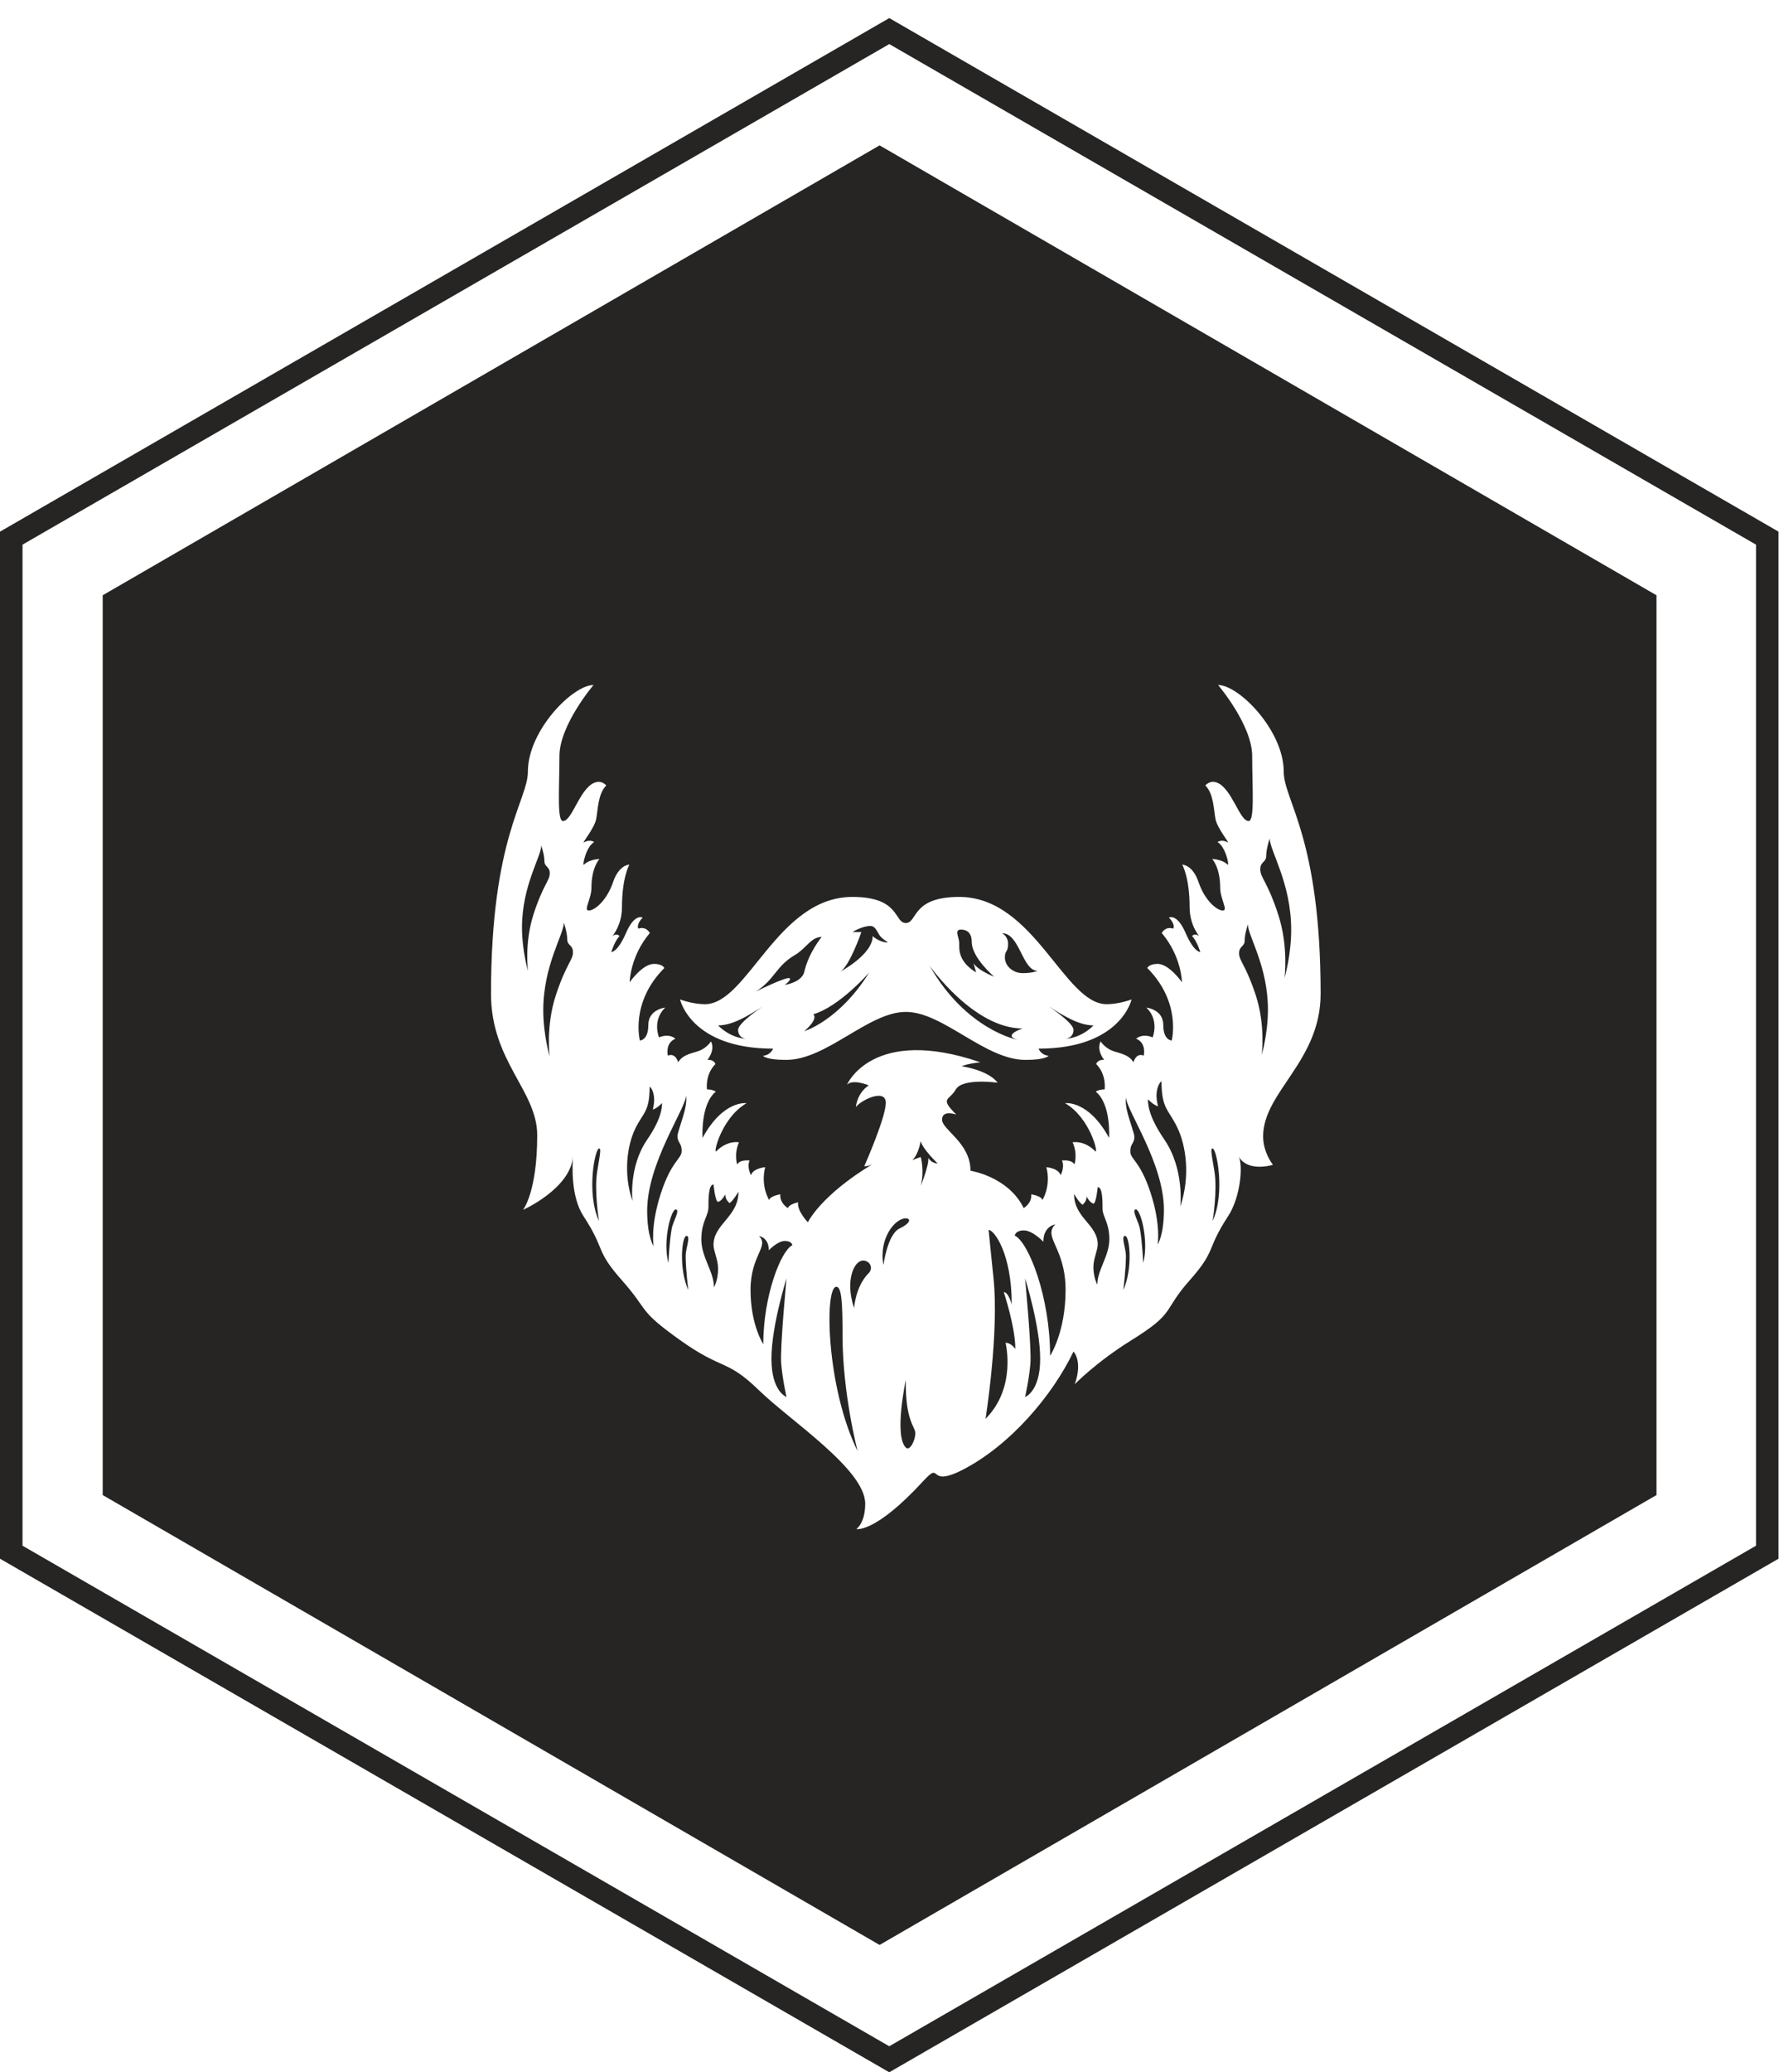 <?xml version="1.0" encoding="utf-8"?>
<!-- Generator: Adobe Illustrator 14.0.0, SVG Export Plug-In  -->
<!DOCTYPE svg PUBLIC "-//W3C//DTD SVG 1.1//EN" "http://www.w3.org/Graphics/SVG/1.1/DTD/svg11.dtd">
<svg version="1.1"
	 xmlns="http://www.w3.org/2000/svg" xmlns:xlink="http://www.w3.org/1999/xlink" xmlns:a="http://ns.adobe.com/AdobeSVGViewerExtensions/3.0/"
	 x="0px" y="0px" width="79px" height="92px" viewBox="0 -0.803 79 92" enable-background="new 0 -0.803 79 92"
	 xml:space="preserve">
<defs>
</defs>
<path fill="#262523" d="M1,67.82V23.377L39.49,1.154l38.489,22.223V67.82l-38.49,22.222L1,67.82z M39.49,0L0,22.8v45.597
	l39.489,22.8l39.49-22.8V22.8L39.49,0z"/>
<g>
	<defs>
		<rect id="SVGID_1_" width="78.979" height="91.197"/>
	</defs>
	<clipPath id="SVGID_2_">
		<use xlink:href="#SVGID_1_"  overflow="visible"/>
	</clipPath>
	<path clip-path="url(#SVGID_2_)" fill="#262523" d="M26.6,50.187c-0.177,0-0.572,1.974,0,3.217c0,0-0.225-1.372-0.077-2.221
		C26.684,50.255,26.682,50.187,26.6,50.187"/>
	<path clip-path="url(#SVGID_2_)" fill="#262523" d="M29.399,48.168c0,0-0.192,0.214-0.409,0.292c0,0,0.06-0.251,0.06-0.416
		c0-0.467-0.202-0.607-0.202-0.607c0,1.12-0.28,1.135-0.638,1.866c-0.356,0.731-0.543,1.99-0.123,3.218c0,0-0.183-1.497,0.637-2.705
		C29.019,49.381,29.399,48.759,29.399,48.168"/>
	<path clip-path="url(#SVGID_2_)" fill="#262523" d="M25.039,40.158c0,0.524-0.914,1.894-0.914,3.891
		c0,1.097,0.285,2.056,0.285,2.056s-0.18-1.333,0.269-2.711c0.45-1.378,0.765-1.573,0.765-1.918c0-0.344-0.255-0.284-0.255-0.584
		C25.188,40.592,25.039,40.158,25.039,40.158"/>
	<path clip-path="url(#SVGID_2_)" fill="#262523" d="M33.123,45.319c0.082,0.016,0.148,0.013,0.148,0.013
		C33.219,45.332,33.172,45.323,33.123,45.319"/>
	<path clip-path="url(#SVGID_2_)" fill="#262523" d="M24.176,37.422c0-0.281-0.14-0.687-0.14-0.687c0,0.491-0.856,1.774-0.856,3.644
		c0,1.028,0.267,1.926,0.267,1.926s-0.169-1.249,0.252-2.54s0.715-1.473,0.715-1.796C24.414,37.647,24.176,37.703,24.176,37.422"/>
	<path clip-path="url(#SVGID_2_)" fill="#262523" d="M34.257,59.522c0,1.461,0.671,1.696,0.671,1.696s-0.178-0.77-0.237-1.479
		s0.237-3.789,0.237-3.789S34.257,58.061,34.257,59.522"/>
	<path clip-path="url(#SVGID_2_)" fill="#262523" d="M32.399,52.61c0,0-0.207-0.15-0.188-0.395c0,0-0.149,0.3-0.319,0.338
		c-0.128,0.028-0.207-0.77-0.207-0.77c-0.225,0-0.225,0.638-0.225,1.014c0,0.375-0.316,0.638-0.316,1.427s0.561,1.428,0.561,2.122
		c0,0,0.183-0.299,0.183-0.825c0-0.394-0.203-0.793-0.203-1.053c0-0.938,1.108-1.239,1.108-2.366
		C32.793,52.102,32.568,52.497,32.399,52.61"/>
	<path clip-path="url(#SVGID_2_)" fill="#262523" d="M29.681,55.275c0,0,0.04-0.913,0.146-1.527
		c0.055-0.311,0.382-0.825,0.189-0.857C29.811,52.854,29.418,54.257,29.681,55.275"/>
	<path clip-path="url(#SVGID_2_)" fill="#262523" d="M30.415,48.462c0.101-0.443,0.048-0.622,0.048-0.622
		c0,0.558-1.724,2.979-1.724,5.107c0,1.169,0.288,1.578,0.288,1.578s-0.16-0.877,0.319-2.345c0.478-1.469,0.925-1.521,0.925-1.889
		s-0.185-0.345-0.185-0.665C30.086,49.48,30.329,48.841,30.415,48.462"/>
	<path clip-path="url(#SVGID_2_)" fill="#262523" d="M30.487,54.065c-0.209,0-0.355,1.45,0.079,2.407c0,0-0.117-0.905-0.117-1.529
		C30.449,54.627,30.683,54.065,30.487,54.065"/>
	<path clip-path="url(#SVGID_2_)" fill="#262523" d="M44.765,41.098c0,0.41-0.141,0.255-0.141,0.613
		c0,0.357,0.345,0.689,0.792,0.689c0.445,0,0.664-0.102,0.664-0.102c-0.689,0-0.793-1.672-1.583-1.672
		C44.497,40.626,44.765,40.753,44.765,41.098"/>
	<path clip-path="url(#SVGID_2_)" fill="#262523" d="M43.349,42.369l-0.12-0.412c0,0,0.136,0.286,0.918,0.602
		c0,0-0.994-0.848-0.994-1.535c0-0.422-0.225-0.557-0.48-0.557c-0.316,0-0.076,0.346-0.076,0.602S42.536,41.878,43.349,42.369"/>
	<path clip-path="url(#SVGID_2_)" fill="#262523" d="M47.671,44.917c0,0.283-0.201,0.373-0.345,0.401
		c0.759-0.065,1.233-0.598,1.233-0.598c-0.652,0-1.343-0.435-1.994-0.849C46.565,43.872,47.671,44.602,47.671,44.917"/>
	<path clip-path="url(#SVGID_2_)" fill="#262523" d="M47.325,45.319c-0.05,0.004-0.096,0.013-0.147,0.013
		C47.178,45.332,47.242,45.335,47.325,45.319"/>
	<path clip-path="url(#SVGID_2_)" fill="#262523" d="M38.753,40.756c0,0,0.295,0.285,0.686,0.285c0,0-0.279-0.17-0.387-0.33
		c-0.119-0.176-0.179-0.404-0.403-0.404c-0.375,0-0.794,0.27-0.794,0.27h0.396c0,0-0.531,1.541-0.951,1.766
		C37.301,42.343,38.753,41.579,38.753,40.756"/>
	<path clip-path="url(#SVGID_2_)" fill="#262523" d="M32.777,44.917c0-0.316,1.106-1.046,1.106-1.046
		c-0.652,0.414-1.342,0.849-1.994,0.849c0,0,0.474,0.533,1.234,0.598C32.978,45.291,32.777,45.201,32.777,44.917"/>
	<path clip-path="url(#SVGID_2_)" fill="#262523" d="M35.07,42.63c0.077,0.078-0.222,0.293-0.222,0.293s0.761-0.105,0.871-0.59
		c0.193-0.85,0.769-1.539,0.769-1.539c-0.474,0-0.685,0.505-1.179,0.795c-0.872,0.513-0.885,1.078-1.744,1.629
		C33.565,43.218,34.962,42.523,35.07,42.63"/>
	<path clip-path="url(#SVGID_2_)" fill="#262523" d="M45.177,45.358c-0.679-0.203,0.233-0.501,0.233-0.501
		c-2.181,0-4.129-2.787-4.129-2.787C42.908,44.929,45.177,45.358,45.177,45.358"/>
	<path clip-path="url(#SVGID_2_)" fill="#262523" d="M36.112,44.227c0,0,0.276,0.158-0.395,0.75c0,0,1.559-0.474,2.882-2.605
		C38.6,42.372,37.276,43.891,36.112,44.227"/>
	<path clip-path="url(#SVGID_2_)" fill="#262523" d="M50.432,52.889c-0.192,0.034,0.134,0.548,0.188,0.859
		c0.108,0.613,0.147,1.525,0.147,1.525C51.029,54.257,50.638,52.853,50.432,52.889"/>
	<path clip-path="url(#SVGID_2_)" fill="#262523" d="M34.852,54.29c-0.319,0-0.711,0.413-0.711,0.413
		c0-0.572-0.435-0.631-0.435-0.631c0.464,0.465-0.377,0.842-0.377,2.394c0,1.551,0.566,2.407,0.566,2.407
		c0-2.146,0.783-4.148,1.29-4.394C35.185,54.479,35.171,54.29,34.852,54.29"/>
	<path clip-path="url(#SVGID_2_)" fill="#262523" d="M49.961,54.065c-0.195,0,0.038,0.562,0.038,0.878
		c0,0.624-0.118,1.529-0.118,1.529C50.315,55.515,50.17,54.065,49.961,54.065"/>
	<path clip-path="url(#SVGID_2_)" fill="#262523" d="M51.579,47.197c0,0-0.222,0.153-0.222,0.664c0,0.182,0.066,0.455,0.066,0.455
		c-0.238-0.085-0.448-0.318-0.448-0.318c0,0.646,0.416,1.326,0.739,1.804c0.896,1.322,0.698,2.961,0.698,2.961
		c0.459-1.345,0.255-2.723-0.138-3.523C51.885,48.439,51.579,48.422,51.579,47.197"/>
	<path clip-path="url(#SVGID_2_)" fill="#262523" d="M48.747,51.9c0,0-0.074,0.759-0.196,0.73c-0.16-0.035-0.302-0.32-0.302-0.32
		c0.018,0.231-0.179,0.374-0.179,0.374c-0.16-0.106-0.375-0.48-0.375-0.48c0,1.068,1.052,1.354,1.052,2.244
		c0,0.247-0.192,0.625-0.192,0.999c0,0.499,0.175,0.781,0.175,0.781c0-0.658,0.532-1.264,0.532-2.012s-0.301-0.998-0.301-1.354
		C48.961,52.506,48.961,51.9,48.747,51.9"/>
	<path clip-path="url(#SVGID_2_)" fill="#262523" d="M55.271,40.951c0,0.291-0.248,0.233-0.248,0.569
		c0,0.335,0.306,0.525,0.743,1.866c0.438,1.342,0.263,2.64,0.263,2.64s0.276-0.934,0.276-2.002c0-1.943-0.89-3.277-0.89-3.788
		C55.415,40.236,55.271,40.659,55.271,40.951"/>
	<path clip-path="url(#SVGID_2_)" fill="#262523" d="M57.338,40.476c0-2.081-0.953-3.509-0.953-4.056c0,0-0.156,0.453-0.156,0.765
		s-0.265,0.25-0.265,0.609c0,0.359,0.328,0.562,0.796,1.999c0.469,1.437,0.281,2.826,0.281,2.826S57.338,41.62,57.338,40.476"/>
	<path clip-path="url(#SVGID_2_)" fill="#262523" d="M53.926,51.183c0.147,0.85-0.077,2.221-0.077,2.221
		c0.572-1.243,0.177-3.218,0-3.218C53.767,50.186,53.764,50.255,53.926,51.183"/>
	<path clip-path="url(#SVGID_2_)" fill="#262523" d="M73.56,25.625l-34.5-19.974l-34.5,19.974v39.946l34.5,19.973l34.5-19.973
		V25.625z M31.303,43.779c1.895,0,3.211-4.763,6.552-4.763c2.132,0,1.843,1.158,2.369,1.158c0.526,0,0.237-1.158,2.368-1.158
		c3.343,0,4.657,4.763,6.553,4.763c0.553,0,1.104-0.211,1.104-0.211s-0.473,2.184-4.131,2.184c0,0,0.105,0.289,0.447,0.316
		c0,0-0.112,0.184-1.026,0.184c-1.803,0-3.657-2.131-5.315-2.131c-1.657,0-3.512,2.131-5.315,2.131
		c-0.914,0-1.026-0.184-1.026-0.184c0.342-0.027,0.447-0.316,0.447-0.316c-3.657,0-4.131-2.184-4.131-2.184
		S30.75,43.779,31.303,43.779 M56.528,50.908c0,0-1.104,0.356-1.525-0.369c0.202,0.348,0.096,1.791-0.464,2.647
		c-1.007,1.539-0.494,1.48-1.718,2.862c-1.223,1.381-0.581,1.408-2.572,2.644c-1.578,0.981-2.523,1.958-2.523,1.958
		c0.367-1.026-0.055-1.45-0.055-1.45c-0.947,1.973-2.815,4.156-4.895,5.235c-1.661,0.863-0.895-0.446-1.789,0.527
		c-2.128,2.315-2.96,2.118-2.96,2.118s0.394-0.257,0.394-1.125c0-1.521-3.315-3.671-4.736-5.052
		c-1.421-1.383-1.579-0.85-3.487-2.212c-1.907-1.36-1.349-1.263-2.572-2.644c-1.224-1.382-0.71-1.323-1.717-2.862
		c-0.56-0.856-0.496-2.247-0.464-2.647c-0.111,1.434-2.22,2.372-2.22,2.372s0.631-0.771,0.631-3.316
		c0-1.973-2.052-3.275-2.052-6.276c0-6.947,1.638-8.585,1.638-9.867c0-1.816,1.987-3.842,2.914-3.842c0,0-1.513,1.776-1.513,3.157
		c0,1.382-0.118,2.882,0.158,2.882c0.408,0,0.737-1.448,1.407-1.707c0.32-0.124,0.513,0.128,0.513,0.128
		c-0.367,0.368-0.367,1.066-0.446,1.487c-0.079,0.421-0.675,1.121-0.54,1.039c0.263-0.158,0.448-0.013,0.448-0.013
		c-0.369,0.211-0.54,1.092-0.448,1c0.237-0.237,0.685-0.25,0.685-0.25s-0.356,0.368-0.356,1.276c0,0.5-0.368,1.013-0.118,1.013
		s0.794-0.423,1.079-1.263c0.263-0.776,0.723-0.776,0.723-0.776s-0.328,0.566-0.328,1.895c0,0.789-0.422,1.276-0.422,1.276
		c0.197-0.145,0.316,0,0.316,0c-0.217,0.217-0.368,0.71-0.368,0.71s0.276,0.027,0.658-0.855c0.381-0.881,0.736-0.671,0.736-0.671
		c-0.303,0.303-0.197,0.487-0.197,0.487c0.369-0.118,0.513,0.197,0.513,0.197c-0.881,1.04-0.895,2.184-0.895,2.184
		s0.566-0.815,1.079-0.815c0.395,0,0.461,0.184,0.461,0.184c-1.53,1.529-1.086,3.217-1.086,3.217s0.375,0,0.375-0.691
		c0-0.691,0.75-0.77,0.75-0.77c-0.592,0.572-0.276,1.323-0.276,1.323c0.474-0.198,0.73,0.059,0.73,0.059
		c-0.474,0.197-0.336,0.75-0.336,0.75c0.356-0.139,0.455,0.296,0.455,0.296c0.236-0.385,0.683-0.397,0.989-0.532
		c0.306-0.136,0.471-0.396,0.471-0.396c0.202,0.397-0.158,0.822-0.158,0.822c0.296-0.026,0.355,0.185,0.355,0.185
		c-0.473,0.474-0.375,1.124-0.375,1.124c0.257,0,0.394,0.1,0.394,0.1c-0.69,0.553-0.591,2.053-0.591,2.053
		c0.928-1.698,1.954-1.54,1.954-1.54c-1.125,0.652-1.5,2.29-1.342,2.132c0.504-0.504,1.006-0.395,1.006-0.395
		c-0.236,0.533-0.079,0.986-0.079,0.986c0.118-0.236,0.553-0.178,0.553-0.178c-0.138,0.296,0.059,0.652,0.059,0.652
		c0.099-0.316,0.631-0.356,0.631-0.356c-0.216,0.85,0.178,1.461,0.178,1.461c0.02-0.178,0.494-0.257,0.494-0.257
		c-0.04,0.396,0.335,0.612,0.335,0.612c0.059-0.178,0.454-0.257,0.454-0.257c-0.059,0.375,0.434,0.888,0.434,0.888
		s0.551-1.185,2.897-2.598c-0.066,0.04-0.207,0.111-0.393,0.111c0,0,1.049-2.368,0.95-2.9c-0.099-0.533-1.125-0.01-1.322,0.271
		c0,0,0.039-0.607,0.572-0.963c0,0-0.7-0.297-0.966-0.031c0,0,1.124-2.635,5.92-0.995c0,0-0.573,0.06-0.829,0.178
		c0,0,1.164,0.158,1.598,0.729c0,0-1.559-0.217-1.854,0.296c-0.297,0.515-0.743,0.36,0.017,1.12c0,0-0.631-0.23-0.631,0.224
		c0,0.453,1.263,1.025,1.263,2.269c0,0,1.677,0.256,2.363,1.658c0,0,0.375-0.217,0.335-0.612c0,0,0.476,0.079,0.494,0.257
		c0,0,0.396-0.611,0.178-1.461c0,0,0.533,0.04,0.632,0.356c0,0,0.197-0.356,0.059-0.652c0,0,0.435-0.059,0.553,0.178
		c0,0,0.158-0.453-0.079-0.986c0,0,0.503-0.109,1.006,0.395c0.158,0.158-0.216-1.479-1.341-2.132c0,0,1.026-0.158,1.954,1.54
		c0,0,0.099-1.5-0.593-2.053c0,0,0.138-0.1,0.395-0.1c0,0,0.1-0.65-0.375-1.124c0,0,0.06-0.211,0.355-0.185
		c0,0-0.359-0.425-0.158-0.822c0,0,0.166,0.259,0.473,0.396c0.305,0.135,0.752,0.147,0.988,0.532c0,0,0.099-0.435,0.454-0.296
		c0,0,0.137-0.553-0.336-0.75c0,0,0.257-0.257,0.731-0.059c0,0,0.314-0.751-0.277-1.323c0,0,0.75,0.079,0.75,0.77
		c0,0.691,0.375,0.691,0.375,0.691s0.444-1.688-1.085-3.217c0,0,0.066-0.184,0.46-0.184c0.513,0,1.079,0.815,1.079,0.815
		s-0.013-1.144-0.896-2.184c0,0,0.146-0.315,0.514-0.197c0,0,0.105-0.184-0.197-0.487c0,0,0.354-0.21,0.737,0.671
		c0.382,0.882,0.657,0.855,0.657,0.855s-0.151-0.493-0.368-0.71c0,0,0.117-0.145,0.315,0c0,0-0.421-0.487-0.421-1.276
		c0-1.329-0.329-1.895-0.329-1.895s0.46,0,0.725,0.776c0.284,0.84,0.828,1.263,1.077,1.263c0.25,0-0.116-0.513-0.116-1.013
		c0-0.908-0.356-1.276-0.356-1.276s0.447,0.013,0.684,0.25c0.094,0.092-0.078-0.789-0.446-1c0,0,0.184-0.145,0.446,0.013
		c0.137,0.082-0.46-0.618-0.538-1.039c-0.079-0.421-0.079-1.119-0.448-1.487c0,0,0.194-0.252,0.514-0.128
		c0.67,0.259,1,1.707,1.407,1.707c0.277,0,0.158-1.5,0.158-2.882c0-1.381-1.514-3.157-1.514-3.157c0.929,0,2.914,2.026,2.914,3.842
		c0,1.282,1.639,2.92,1.639,9.867c0,3-2.553,4.355-2.553,6.329C56.091,50.378,56.528,50.908,56.528,50.908"/>
	<path clip-path="url(#SVGID_2_)" fill="#262523" d="M46.859,53.557c0,0-0.528,0.071-0.528,0.767c0,0-0.475-0.502-0.862-0.502
		c-0.387,0-0.406,0.229-0.406,0.229c0.617,0.3,1.569,2.73,1.569,5.337c0,0,0.687-1.039,0.687-2.924S46.296,54.122,46.859,53.557"/>
	<path clip-path="url(#SVGID_2_)" fill="#262523" d="M50.052,48.528c0.084,0.37,0.322,0.993,0.322,1.138
		c0,0.311-0.182,0.291-0.182,0.648c0,0.358,0.437,0.41,0.903,1.842c0.466,1.434,0.312,2.29,0.312,2.29s0.279-0.4,0.279-1.542
		c0-2.074-1.682-4.438-1.682-4.982C50.005,47.921,49.953,48.096,50.052,48.528"/>
	<path clip-path="url(#SVGID_2_)" fill="#262523" d="M40.224,63.462c0.176,0.176,0.422-0.316,0.422-0.631
		c0-0.316-0.448-0.527-0.422-2.369C40.224,60.462,39.692,62.929,40.224,63.462"/>
	<path clip-path="url(#SVGID_2_)" fill="#262523" d="M38.323,55.16c-0.395,0-0.809,0.889-0.395,2.112c0,0,0.054-0.962,0.652-1.56
		C38.789,55.503,38.639,55.16,38.323,55.16"/>
	<path clip-path="url(#SVGID_2_)" fill="#262523" d="M40.224,53.286c-0.5,0-1.21,0.927-0.993,2.071c0,0,0.178-1.36,0.71-1.617
		C40.474,53.482,40.437,53.286,40.224,53.286"/>
	<path clip-path="url(#SVGID_2_)" fill="#262523" d="M37.139,56.325c-0.533,0-0.454,4.46,0.947,7.302c0,0-0.671-2.546-0.671-5.131
		C37.415,57.035,37.375,56.325,37.139,56.325"/>
	<path clip-path="url(#SVGID_2_)" fill="#262523" d="M44.928,57.114c0-2.289-0.789-3.315-1.026-3.315c0,0,0.068,0.726,0.217,2.151
		c0.253,2.427-0.354,6.236-0.354,6.236c1.391-1.392,0.888-3.375,0.888-3.375c0.256,0,0.435,0.276,0.435,0.276
		c0-0.986-0.514-2.526-0.514-2.526C44.789,56.561,44.928,57.114,44.928,57.114"/>
	<path clip-path="url(#SVGID_2_)" fill="#262523" d="M40.887,49.851c0,0-0.1,0.612-0.375,0.849l0.375-0.138c0,0,0.177,0.611,0,1.282
		c0,0,0.374-0.907,0.335-1.243c0,0,0.139,0.247,0.415,0.247C41.637,50.848,40.945,50.186,40.887,49.851"/>
	<path clip-path="url(#SVGID_2_)" fill="#262523" d="M45.757,59.739c-0.06,0.71-0.237,1.479-0.237,1.479s0.671-0.235,0.671-1.696
		c0-1.46-0.671-3.572-0.671-3.572S45.815,59.029,45.757,59.739"/>
</g>
</svg>
